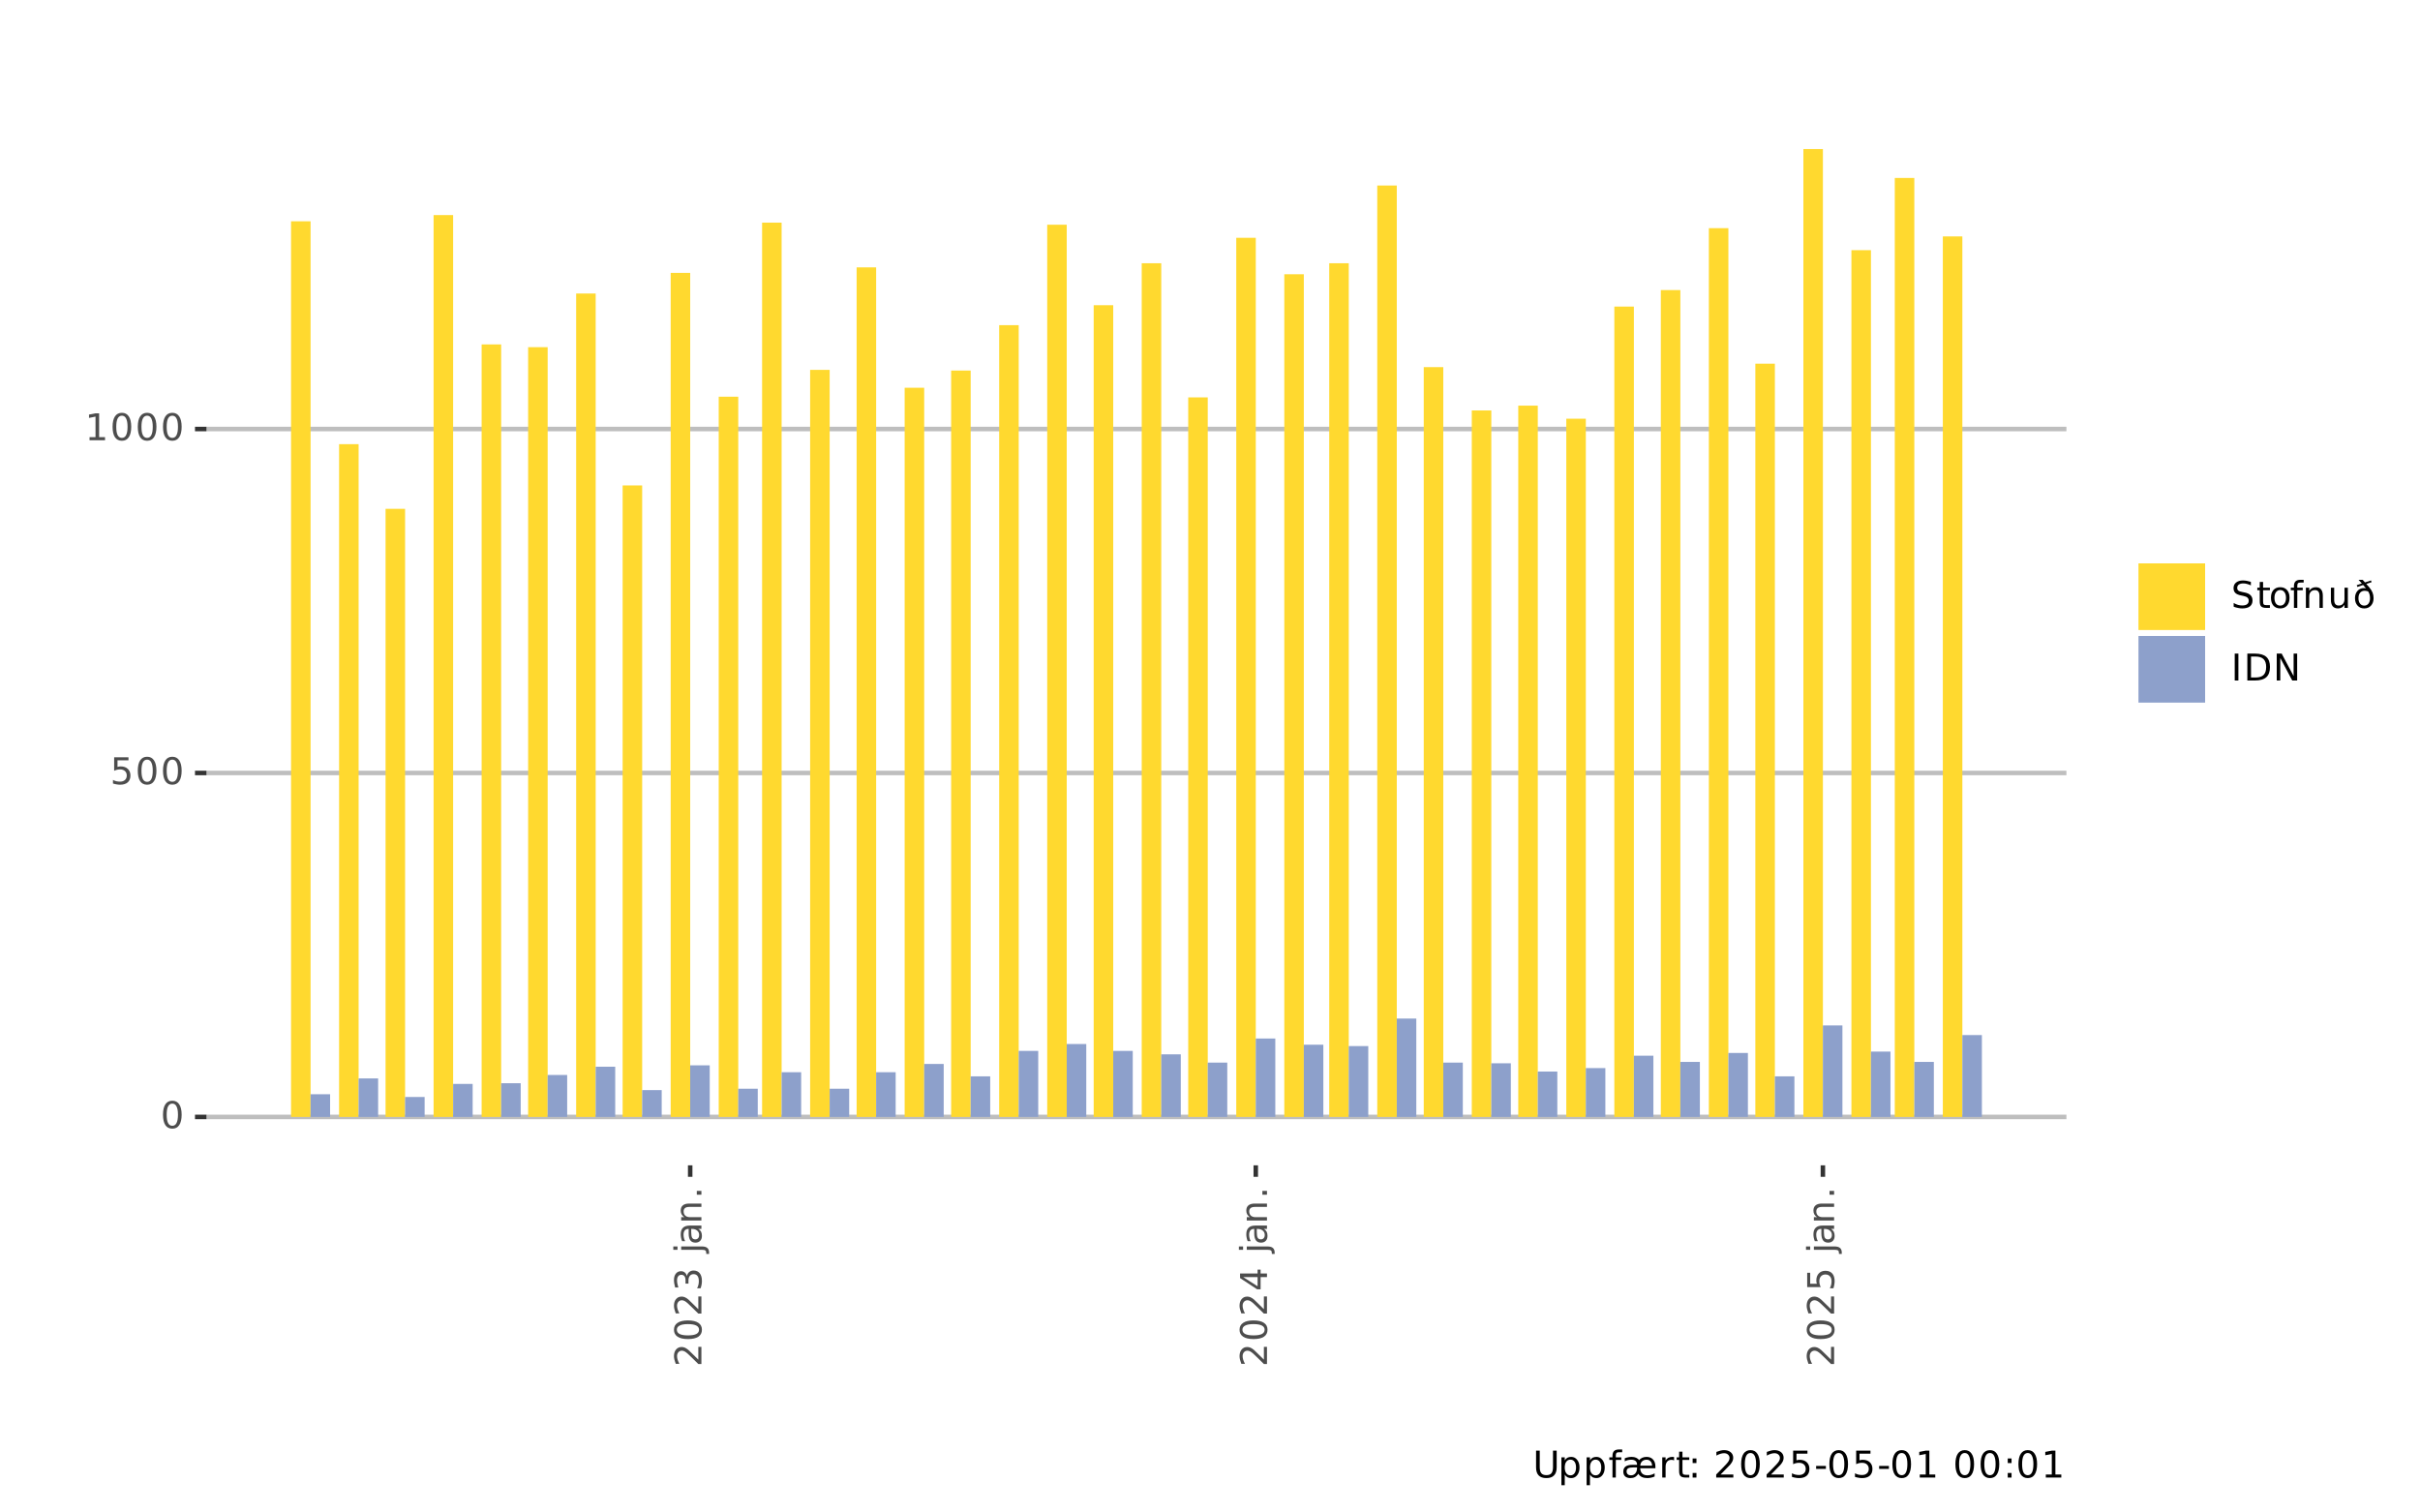 <?xml version="1.0" encoding="UTF-8"?>
<svg xmlns="http://www.w3.org/2000/svg" xmlns:xlink="http://www.w3.org/1999/xlink" width="576" height="360" viewBox="0 0 576 360">
<defs>
<g>
<g id="glyph-0-0">
<path d="M 2.797 -5.844 C 2.348 -5.844 2.008 -5.617 1.781 -5.172 C 1.562 -4.734 1.453 -4.078 1.453 -3.203 C 1.453 -2.316 1.562 -1.656 1.781 -1.219 C 2.008 -0.781 2.348 -0.562 2.797 -0.562 C 3.242 -0.562 3.578 -0.781 3.797 -1.219 C 4.023 -1.656 4.141 -2.316 4.141 -3.203 C 4.141 -4.078 4.023 -4.734 3.797 -5.172 C 3.578 -5.617 3.242 -5.844 2.797 -5.844 Z M 2.797 -6.531 C 3.516 -6.531 4.062 -6.242 4.438 -5.672 C 4.82 -5.109 5.016 -4.285 5.016 -3.203 C 5.016 -2.117 4.82 -1.289 4.438 -0.719 C 4.062 -0.156 3.516 0.125 2.797 0.125 C 2.078 0.125 1.523 -0.156 1.141 -0.719 C 0.766 -1.289 0.578 -2.117 0.578 -3.203 C 0.578 -4.285 0.766 -5.109 1.141 -5.672 C 1.523 -6.242 2.078 -6.531 2.797 -6.531 Z M 2.797 -6.531 "/>
</g>
<g id="glyph-0-1">
<path d="M 0.953 -6.406 L 4.359 -6.406 L 4.359 -5.688 L 1.75 -5.688 L 1.75 -4.109 C 1.875 -4.148 2 -4.18 2.125 -4.203 C 2.25 -4.223 2.375 -4.234 2.5 -4.234 C 3.219 -4.234 3.785 -4.035 4.203 -3.641 C 4.617 -3.254 4.828 -2.727 4.828 -2.062 C 4.828 -1.363 4.613 -0.82 4.188 -0.438 C 3.758 -0.062 3.148 0.125 2.359 0.125 C 2.098 0.125 1.828 0.098 1.547 0.047 C 1.266 0.004 0.973 -0.062 0.672 -0.156 L 0.672 -1.016 C 0.93 -0.879 1.195 -0.773 1.469 -0.703 C 1.75 -0.641 2.039 -0.609 2.344 -0.609 C 2.844 -0.609 3.234 -0.738 3.516 -1 C 3.805 -1.258 3.953 -1.613 3.953 -2.062 C 3.953 -2.508 3.805 -2.863 3.516 -3.125 C 3.234 -3.383 2.844 -3.516 2.344 -3.516 C 2.113 -3.516 1.883 -3.488 1.656 -3.438 C 1.426 -3.383 1.191 -3.301 0.953 -3.188 Z M 0.953 -6.406 "/>
</g>
<g id="glyph-0-2">
<path d="M 1.094 -0.734 L 2.516 -0.734 L 2.516 -5.625 L 0.969 -5.312 L 0.969 -6.109 L 2.5 -6.406 L 3.375 -6.406 L 3.375 -0.734 L 4.781 -0.734 L 4.781 0 L 1.094 0 Z M 1.094 -0.734 "/>
</g>
<g id="glyph-0-3">
<path d="M 4.703 -6.203 L 4.703 -5.359 C 4.379 -5.516 4.07 -5.629 3.781 -5.703 C 3.488 -5.785 3.203 -5.828 2.922 -5.828 C 2.453 -5.828 2.086 -5.734 1.828 -5.547 C 1.578 -5.367 1.453 -5.109 1.453 -4.766 C 1.453 -4.484 1.535 -4.27 1.703 -4.125 C 1.879 -3.977 2.203 -3.863 2.672 -3.781 L 3.203 -3.672 C 3.848 -3.547 4.32 -3.328 4.625 -3.016 C 4.938 -2.703 5.094 -2.285 5.094 -1.766 C 5.094 -1.148 4.883 -0.68 4.469 -0.359 C 4.051 -0.035 3.441 0.125 2.641 0.125 C 2.336 0.125 2.016 0.086 1.672 0.016 C 1.328 -0.047 0.973 -0.145 0.609 -0.281 L 0.609 -1.172 C 0.961 -0.973 1.305 -0.82 1.641 -0.719 C 1.973 -0.625 2.305 -0.578 2.641 -0.578 C 3.129 -0.578 3.508 -0.672 3.781 -0.859 C 4.051 -1.055 4.188 -1.336 4.188 -1.703 C 4.188 -2.016 4.086 -2.258 3.891 -2.438 C 3.703 -2.613 3.391 -2.75 2.953 -2.844 L 2.422 -2.953 C 1.773 -3.078 1.305 -3.273 1.016 -3.547 C 0.723 -3.828 0.578 -4.211 0.578 -4.703 C 0.578 -5.266 0.773 -5.707 1.172 -6.031 C 1.578 -6.363 2.129 -6.531 2.828 -6.531 C 3.129 -6.531 3.438 -6.5 3.75 -6.438 C 4.062 -6.383 4.379 -6.305 4.703 -6.203 Z M 4.703 -6.203 "/>
</g>
<g id="glyph-0-4">
<path d="M 1.609 -6.172 L 1.609 -4.812 L 3.234 -4.812 L 3.234 -4.203 L 1.609 -4.203 L 1.609 -1.578 C 1.609 -1.191 1.66 -0.941 1.766 -0.828 C 1.879 -0.711 2.098 -0.656 2.422 -0.656 L 3.234 -0.656 L 3.234 0 L 2.422 0 C 1.816 0 1.395 -0.113 1.156 -0.344 C 0.926 -0.57 0.812 -0.984 0.812 -1.578 L 0.812 -4.203 L 0.234 -4.203 L 0.234 -4.812 L 0.812 -4.812 L 0.812 -6.172 Z M 1.609 -6.172 "/>
</g>
<g id="glyph-0-5">
<path d="M 2.688 -4.25 C 2.27 -4.25 1.938 -4.082 1.688 -3.75 C 1.438 -3.426 1.312 -2.977 1.312 -2.406 C 1.312 -1.82 1.43 -1.363 1.672 -1.031 C 1.922 -0.707 2.258 -0.547 2.688 -0.547 C 3.113 -0.547 3.445 -0.711 3.688 -1.047 C 3.938 -1.379 4.062 -1.832 4.062 -2.406 C 4.062 -2.969 3.938 -3.414 3.688 -3.75 C 3.445 -4.082 3.113 -4.25 2.688 -4.25 Z M 2.688 -4.922 C 3.375 -4.922 3.914 -4.695 4.312 -4.25 C 4.707 -3.812 4.906 -3.195 4.906 -2.406 C 4.906 -1.613 4.707 -0.992 4.312 -0.547 C 3.914 -0.098 3.375 0.125 2.688 0.125 C 2 0.125 1.457 -0.098 1.062 -0.547 C 0.676 -0.992 0.484 -1.613 0.484 -2.406 C 0.484 -3.195 0.676 -3.812 1.062 -4.25 C 1.457 -4.695 2 -4.922 2.688 -4.922 Z M 2.688 -4.922 "/>
</g>
<g id="glyph-0-6">
<path d="M 3.266 -6.688 L 3.266 -6.031 L 2.516 -6.031 C 2.223 -6.031 2.02 -5.973 1.906 -5.859 C 1.801 -5.742 1.75 -5.535 1.75 -5.234 L 1.75 -4.812 L 3.047 -4.812 L 3.047 -4.203 L 1.75 -4.203 L 1.75 0 L 0.953 0 L 0.953 -4.203 L 0.203 -4.203 L 0.203 -4.812 L 0.953 -4.812 L 0.953 -5.141 C 0.953 -5.68 1.078 -6.07 1.328 -6.312 C 1.578 -6.562 1.973 -6.688 2.516 -6.688 Z M 3.266 -6.688 "/>
</g>
<g id="glyph-0-7">
<path d="M 4.828 -2.906 L 4.828 0 L 4.031 0 L 4.031 -2.875 C 4.031 -3.332 3.941 -3.672 3.766 -3.891 C 3.586 -4.117 3.32 -4.234 2.969 -4.234 C 2.539 -4.234 2.203 -4.098 1.953 -3.828 C 1.711 -3.555 1.594 -3.188 1.594 -2.719 L 1.594 0 L 0.797 0 L 0.797 -4.812 L 1.594 -4.812 L 1.594 -4.062 C 1.781 -4.352 2 -4.566 2.25 -4.703 C 2.508 -4.848 2.812 -4.922 3.156 -4.922 C 3.707 -4.922 4.125 -4.75 4.406 -4.406 C 4.688 -4.07 4.828 -3.57 4.828 -2.906 Z M 4.828 -2.906 "/>
</g>
<g id="glyph-0-8">
<path d="M 0.75 -1.906 L 0.75 -4.812 L 1.531 -4.812 L 1.531 -1.922 C 1.531 -1.473 1.617 -1.133 1.797 -0.906 C 1.984 -0.676 2.254 -0.562 2.609 -0.562 C 3.035 -0.562 3.367 -0.695 3.609 -0.969 C 3.859 -1.238 3.984 -1.609 3.984 -2.078 L 3.984 -4.812 L 4.781 -4.812 L 4.781 0 L 3.984 0 L 3.984 -0.734 C 3.797 -0.441 3.57 -0.223 3.312 -0.078 C 3.062 0.055 2.77 0.125 2.438 0.125 C 1.883 0.125 1.461 -0.047 1.172 -0.391 C 0.891 -0.734 0.75 -1.238 0.75 -1.906 Z M 2.734 -4.922 Z M 2.734 -4.922 "/>
</g>
<g id="glyph-0-9">
<path d="M 3.594 -3.938 C 3.457 -3.977 3.32 -4.008 3.188 -4.031 C 3.062 -4.062 2.941 -4.078 2.828 -4.078 C 2.348 -4.078 1.973 -3.922 1.703 -3.609 C 1.441 -3.297 1.312 -2.863 1.312 -2.312 C 1.312 -1.77 1.438 -1.336 1.688 -1.016 C 1.938 -0.703 2.27 -0.547 2.688 -0.547 C 3.102 -0.547 3.438 -0.703 3.688 -1.016 C 3.938 -1.336 4.062 -1.77 4.062 -2.312 C 4.062 -2.656 4.02 -2.961 3.938 -3.234 C 3.863 -3.504 3.75 -3.738 3.594 -3.938 Z M 3.875 -4.906 C 4.227 -4.488 4.488 -4.07 4.656 -3.656 C 4.82 -3.25 4.906 -2.801 4.906 -2.312 C 4.906 -1.582 4.703 -0.992 4.297 -0.547 C 3.891 -0.098 3.352 0.125 2.688 0.125 C 2.031 0.125 1.5 -0.098 1.094 -0.547 C 0.688 -0.992 0.484 -1.582 0.484 -2.312 C 0.484 -3.02 0.68 -3.598 1.078 -4.047 C 1.473 -4.492 1.988 -4.719 2.625 -4.719 C 2.676 -4.719 2.738 -4.711 2.812 -4.703 C 2.883 -4.691 2.977 -4.68 3.094 -4.672 L 2.422 -5.453 L 1.047 -4.984 L 0.906 -5.406 L 2.109 -5.812 L 1.328 -6.688 L 2.312 -6.688 L 2.859 -6.062 L 4.297 -6.531 L 4.438 -6.125 L 3.172 -5.703 Z M 3.875 -4.906 "/>
</g>
<g id="glyph-0-10">
<path d="M 0.859 -6.406 L 1.734 -6.406 L 1.734 0 L 0.859 0 Z M 0.859 -6.406 "/>
</g>
<g id="glyph-0-11">
<path d="M 1.734 -5.703 L 1.734 -0.719 L 2.781 -0.719 C 3.664 -0.719 4.312 -0.914 4.719 -1.312 C 5.133 -1.719 5.344 -2.352 5.344 -3.219 C 5.344 -4.07 5.133 -4.695 4.719 -5.094 C 4.312 -5.5 3.664 -5.703 2.781 -5.703 Z M 0.859 -6.406 L 2.641 -6.406 C 3.891 -6.406 4.801 -6.145 5.375 -5.625 C 5.957 -5.113 6.25 -4.312 6.25 -3.219 C 6.25 -2.113 5.957 -1.301 5.375 -0.781 C 4.789 -0.258 3.879 0 2.641 0 L 0.859 0 Z M 0.859 -6.406 "/>
</g>
<g id="glyph-0-12">
<path d="M 0.859 -6.406 L 2.031 -6.406 L 4.875 -1.047 L 4.875 -6.406 L 5.719 -6.406 L 5.719 0 L 4.547 0 L 1.703 -5.359 L 1.703 0 L 0.859 0 Z M 0.859 -6.406 "/>
</g>
<g id="glyph-0-13">
<path d="M 0.766 -6.406 L 1.641 -6.406 L 1.641 -2.516 C 1.641 -1.828 1.766 -1.332 2.016 -1.031 C 2.266 -0.727 2.664 -0.578 3.219 -0.578 C 3.781 -0.578 4.18 -0.727 4.422 -1.031 C 4.672 -1.332 4.797 -1.828 4.797 -2.516 L 4.797 -6.406 L 5.672 -6.406 L 5.672 -2.406 C 5.672 -1.57 5.461 -0.941 5.047 -0.516 C 4.641 -0.086 4.031 0.125 3.219 0.125 C 2.406 0.125 1.789 -0.086 1.375 -0.516 C 0.969 -0.941 0.766 -1.57 0.766 -2.406 Z M 0.766 -6.406 "/>
</g>
<g id="glyph-0-14">
<path d="M 1.594 -0.719 L 1.594 1.828 L 0.797 1.828 L 0.797 -4.812 L 1.594 -4.812 L 1.594 -4.078 C 1.758 -4.367 1.969 -4.582 2.219 -4.719 C 2.477 -4.852 2.781 -4.922 3.125 -4.922 C 3.707 -4.922 4.18 -4.688 4.547 -4.219 C 4.922 -3.758 5.109 -3.156 5.109 -2.406 C 5.109 -1.645 4.922 -1.031 4.547 -0.562 C 4.18 -0.102 3.707 0.125 3.125 0.125 C 2.781 0.125 2.477 0.055 2.219 -0.078 C 1.969 -0.223 1.758 -0.438 1.594 -0.719 Z M 4.281 -2.406 C 4.281 -2.977 4.16 -3.43 3.922 -3.766 C 3.68 -4.098 3.352 -4.266 2.938 -4.266 C 2.52 -4.266 2.191 -4.098 1.953 -3.766 C 1.711 -3.43 1.594 -2.977 1.594 -2.406 C 1.594 -1.82 1.711 -1.363 1.953 -1.031 C 2.191 -0.695 2.52 -0.531 2.938 -0.531 C 3.352 -0.531 3.68 -0.695 3.922 -1.031 C 4.16 -1.363 4.281 -1.82 4.281 -2.406 Z M 4.281 -2.406 "/>
</g>
<g id="glyph-0-15">
<path d="M 7.375 -2.828 C 7.375 -3.266 7.254 -3.609 7.016 -3.859 C 6.785 -4.117 6.473 -4.25 6.078 -4.25 C 5.641 -4.25 5.285 -4.125 5.016 -3.875 C 4.754 -3.633 4.602 -3.285 4.562 -2.828 Z M 4.281 -4.141 C 4.488 -4.391 4.742 -4.582 5.047 -4.719 C 5.348 -4.852 5.688 -4.922 6.062 -4.922 C 6.719 -4.922 7.234 -4.711 7.609 -4.297 C 7.984 -3.879 8.172 -3.316 8.172 -2.609 L 8.172 -2.219 L 4.547 -2.219 C 4.578 -1.664 4.738 -1.242 5.031 -0.953 C 5.32 -0.672 5.727 -0.531 6.25 -0.531 C 6.551 -0.531 6.844 -0.566 7.125 -0.641 C 7.414 -0.723 7.703 -0.844 7.984 -1 L 7.984 -0.25 C 7.703 -0.125 7.41 -0.031 7.109 0.031 C 6.816 0.094 6.52 0.125 6.219 0.125 C 5.738 0.125 5.316 0.039 4.953 -0.125 C 4.598 -0.301 4.312 -0.562 4.094 -0.906 C 3.883 -0.562 3.625 -0.301 3.312 -0.125 C 3.008 0.039 2.648 0.125 2.234 0.125 C 1.703 0.125 1.285 -0.004 0.984 -0.266 C 0.68 -0.535 0.531 -0.914 0.531 -1.406 C 0.531 -1.945 0.707 -2.352 1.062 -2.625 C 1.426 -2.895 1.969 -3.031 2.688 -3.031 L 3.797 -3.031 L 3.797 -3.109 C 3.797 -3.473 3.676 -3.754 3.438 -3.953 C 3.195 -4.148 2.863 -4.25 2.438 -4.25 C 2.156 -4.25 1.883 -4.219 1.625 -4.156 C 1.363 -4.094 1.113 -3.992 0.875 -3.859 L 0.875 -4.594 C 1.164 -4.707 1.445 -4.789 1.719 -4.844 C 1.988 -4.895 2.254 -4.922 2.516 -4.922 C 2.922 -4.922 3.273 -4.852 3.578 -4.719 C 3.891 -4.582 4.125 -4.391 4.281 -4.141 Z M 3.016 -2.422 C 2.379 -2.422 1.938 -2.348 1.688 -2.203 C 1.438 -2.055 1.312 -1.805 1.312 -1.453 C 1.312 -1.172 1.406 -0.945 1.594 -0.781 C 1.781 -0.613 2.031 -0.531 2.344 -0.531 C 2.781 -0.531 3.129 -0.688 3.391 -1 C 3.66 -1.312 3.797 -1.723 3.797 -2.234 L 3.797 -2.422 Z M 3.016 -2.422 "/>
</g>
<g id="glyph-0-16">
<path d="M 3.609 -4.078 C 3.523 -4.129 3.43 -4.164 3.328 -4.188 C 3.223 -4.207 3.109 -4.219 2.984 -4.219 C 2.535 -4.219 2.191 -4.07 1.953 -3.781 C 1.711 -3.488 1.594 -3.07 1.594 -2.531 L 1.594 0 L 0.797 0 L 0.797 -4.812 L 1.594 -4.812 L 1.594 -4.062 C 1.758 -4.352 1.973 -4.566 2.234 -4.703 C 2.504 -4.848 2.832 -4.922 3.219 -4.922 C 3.27 -4.922 3.328 -4.914 3.391 -4.906 C 3.453 -4.906 3.523 -4.898 3.609 -4.891 Z M 3.609 -4.078 "/>
</g>
<g id="glyph-0-17">
<path d="M 1.031 -1.094 L 1.938 -1.094 L 1.938 0 L 1.031 0 Z M 1.031 -4.547 L 1.938 -4.547 L 1.938 -3.453 L 1.031 -3.453 Z M 1.031 -4.547 "/>
</g>
<g id="glyph-0-18">
</g>
<g id="glyph-0-19">
<path d="M 1.688 -0.734 L 4.719 -0.734 L 4.719 0 L 0.641 0 L 0.641 -0.734 C 0.973 -1.066 1.422 -1.52 1.984 -2.094 C 2.555 -2.676 2.914 -3.051 3.062 -3.219 C 3.344 -3.531 3.535 -3.789 3.641 -4 C 3.754 -4.219 3.812 -4.43 3.812 -4.641 C 3.812 -4.984 3.691 -5.258 3.453 -5.469 C 3.211 -5.688 2.898 -5.797 2.516 -5.797 C 2.242 -5.797 1.957 -5.75 1.656 -5.656 C 1.352 -5.562 1.031 -5.422 0.688 -5.234 L 0.688 -6.109 C 1.039 -6.242 1.367 -6.348 1.672 -6.422 C 1.973 -6.492 2.25 -6.531 2.5 -6.531 C 3.164 -6.531 3.695 -6.363 4.094 -6.031 C 4.488 -5.695 4.688 -5.254 4.688 -4.703 C 4.688 -4.43 4.633 -4.176 4.531 -3.938 C 4.438 -3.707 4.258 -3.43 4 -3.109 C 3.926 -3.023 3.695 -2.785 3.312 -2.391 C 2.926 -1.992 2.383 -1.441 1.688 -0.734 Z M 1.688 -0.734 "/>
</g>
<g id="glyph-0-20">
<path d="M 0.422 -2.766 L 2.75 -2.766 L 2.75 -2.062 L 0.422 -2.062 Z M 0.422 -2.766 "/>
</g>
<g id="glyph-1-0">
<path d="M -0.734 -1.688 L -0.734 -4.719 L 0 -4.719 L 0 -0.641 L -0.734 -0.641 C -1.066 -0.973 -1.52 -1.422 -2.094 -1.984 C -2.676 -2.555 -3.051 -2.914 -3.219 -3.062 C -3.531 -3.344 -3.789 -3.535 -4 -3.641 C -4.219 -3.754 -4.43 -3.812 -4.641 -3.812 C -4.984 -3.812 -5.258 -3.691 -5.469 -3.453 C -5.688 -3.211 -5.797 -2.898 -5.797 -2.516 C -5.797 -2.242 -5.75 -1.957 -5.656 -1.656 C -5.562 -1.352 -5.422 -1.031 -5.234 -0.688 L -6.109 -0.688 C -6.242 -1.039 -6.348 -1.367 -6.422 -1.672 C -6.492 -1.973 -6.531 -2.25 -6.531 -2.5 C -6.531 -3.164 -6.363 -3.695 -6.031 -4.094 C -5.695 -4.488 -5.254 -4.688 -4.703 -4.688 C -4.43 -4.688 -4.176 -4.633 -3.938 -4.531 C -3.707 -4.438 -3.43 -4.258 -3.109 -4 C -3.023 -3.926 -2.785 -3.695 -2.391 -3.312 C -1.992 -2.926 -1.441 -2.383 -0.734 -1.688 Z M -0.734 -1.688 "/>
</g>
<g id="glyph-1-1">
<path d="M -5.844 -2.797 C -5.844 -2.348 -5.617 -2.008 -5.172 -1.781 C -4.734 -1.562 -4.078 -1.453 -3.203 -1.453 C -2.316 -1.453 -1.656 -1.562 -1.219 -1.781 C -0.781 -2.008 -0.562 -2.348 -0.562 -2.797 C -0.562 -3.242 -0.781 -3.578 -1.219 -3.797 C -1.656 -4.023 -2.316 -4.141 -3.203 -4.141 C -4.078 -4.141 -4.734 -4.023 -5.172 -3.797 C -5.617 -3.578 -5.844 -3.242 -5.844 -2.797 Z M -6.531 -2.797 C -6.531 -3.516 -6.242 -4.062 -5.672 -4.438 C -5.109 -4.82 -4.285 -5.016 -3.203 -5.016 C -2.117 -5.016 -1.289 -4.82 -0.719 -4.438 C -0.156 -4.062 0.125 -3.516 0.125 -2.797 C 0.125 -2.078 -0.156 -1.523 -0.719 -1.141 C -1.289 -0.766 -2.117 -0.578 -3.203 -0.578 C -4.285 -0.578 -5.109 -0.766 -5.672 -1.141 C -6.242 -1.523 -6.531 -2.078 -6.531 -2.797 Z M -6.531 -2.797 "/>
</g>
<g id="glyph-1-2">
<path d="M -3.453 -3.562 C -3.367 -3.977 -3.188 -4.301 -2.906 -4.531 C -2.625 -4.77 -2.273 -4.891 -1.859 -4.891 C -1.234 -4.891 -0.742 -4.672 -0.391 -4.234 C -0.047 -3.805 0.125 -3.191 0.125 -2.391 C 0.125 -2.117 0.098 -1.836 0.047 -1.547 C -0.004 -1.266 -0.082 -0.973 -0.188 -0.672 L -1.031 -0.672 C -0.895 -0.91 -0.789 -1.172 -0.719 -1.453 C -0.645 -1.742 -0.609 -2.047 -0.609 -2.359 C -0.609 -2.898 -0.711 -3.312 -0.922 -3.594 C -1.141 -3.883 -1.453 -4.031 -1.859 -4.031 C -2.242 -4.031 -2.539 -3.895 -2.75 -3.625 C -2.969 -3.363 -3.078 -3 -3.078 -2.531 L -3.078 -1.781 L -3.781 -1.781 L -3.781 -2.562 C -3.781 -2.988 -3.863 -3.312 -4.031 -3.531 C -4.207 -3.758 -4.457 -3.875 -4.781 -3.875 C -5.102 -3.875 -5.352 -3.754 -5.531 -3.516 C -5.707 -3.285 -5.797 -2.957 -5.797 -2.531 C -5.797 -2.289 -5.77 -2.035 -5.719 -1.766 C -5.664 -1.492 -5.586 -1.191 -5.484 -0.859 L -6.25 -0.859 C -6.344 -1.191 -6.41 -1.5 -6.453 -1.781 C -6.504 -2.07 -6.531 -2.348 -6.531 -2.609 C -6.531 -3.266 -6.379 -3.781 -6.078 -4.156 C -5.773 -4.539 -5.367 -4.734 -4.859 -4.734 C -4.504 -4.734 -4.203 -4.629 -3.953 -4.422 C -3.711 -4.223 -3.547 -3.938 -3.453 -3.562 Z M -3.453 -3.562 "/>
</g>
<g id="glyph-1-3">
</g>
<g id="glyph-1-4">
<path d="M -4.812 -0.828 L -4.812 -1.625 L 0.078 -1.625 C 0.691 -1.625 1.133 -1.504 1.406 -1.266 C 1.688 -1.035 1.828 -0.66 1.828 -0.141 L 1.828 0.156 L 1.156 0.156 L 1.156 -0.047 C 1.156 -0.348 1.086 -0.551 0.953 -0.656 C 0.816 -0.77 0.523 -0.828 0.078 -0.828 Z M -6.688 -0.828 L -6.688 -1.625 L -5.688 -1.625 L -5.688 -0.828 Z M -6.688 -0.828 "/>
</g>
<g id="glyph-1-5">
<path d="M -2.422 -3.016 C -2.422 -2.379 -2.348 -1.938 -2.203 -1.688 C -2.055 -1.438 -1.805 -1.312 -1.453 -1.312 C -1.172 -1.312 -0.945 -1.406 -0.781 -1.594 C -0.613 -1.781 -0.531 -2.031 -0.531 -2.344 C -0.531 -2.781 -0.688 -3.129 -1 -3.391 C -1.312 -3.66 -1.723 -3.797 -2.234 -3.797 L -2.422 -3.797 Z M -2.75 -4.594 L 0 -4.594 L 0 -3.797 L -0.734 -3.797 C -0.441 -3.617 -0.223 -3.395 -0.078 -3.125 C 0.055 -2.852 0.125 -2.523 0.125 -2.141 C 0.125 -1.648 -0.008 -1.258 -0.281 -0.969 C -0.562 -0.676 -0.938 -0.531 -1.406 -0.531 C -1.945 -0.531 -2.352 -0.707 -2.625 -1.062 C -2.895 -1.426 -3.031 -1.969 -3.031 -2.688 L -3.031 -3.797 L -3.109 -3.797 C -3.473 -3.797 -3.754 -3.676 -3.953 -3.438 C -4.148 -3.195 -4.25 -2.863 -4.25 -2.438 C -4.25 -2.156 -4.219 -1.883 -4.156 -1.625 C -4.094 -1.363 -3.992 -1.113 -3.859 -0.875 L -4.594 -0.875 C -4.707 -1.164 -4.789 -1.445 -4.844 -1.719 C -4.895 -1.988 -4.922 -2.254 -4.922 -2.516 C -4.922 -3.211 -4.738 -3.734 -4.375 -4.078 C -4.02 -4.422 -3.477 -4.594 -2.75 -4.594 Z M -2.75 -4.594 "/>
</g>
<g id="glyph-1-6">
<path d="M -2.906 -4.828 L 0 -4.828 L 0 -4.031 L -2.875 -4.031 C -3.332 -4.031 -3.672 -3.941 -3.891 -3.766 C -4.117 -3.586 -4.234 -3.32 -4.234 -2.969 C -4.234 -2.539 -4.098 -2.203 -3.828 -1.953 C -3.555 -1.711 -3.188 -1.594 -2.719 -1.594 L 0 -1.594 L 0 -0.797 L -4.812 -0.797 L -4.812 -1.594 L -4.062 -1.594 C -4.352 -1.781 -4.566 -2 -4.703 -2.25 C -4.848 -2.508 -4.922 -2.812 -4.922 -3.156 C -4.922 -3.707 -4.75 -4.125 -4.406 -4.406 C -4.07 -4.688 -3.57 -4.828 -2.906 -4.828 Z M -2.906 -4.828 "/>
</g>
<g id="glyph-1-7">
<path d="M -1.094 -0.938 L -1.094 -1.844 L 0 -1.844 L 0 -0.938 Z M -1.094 -0.938 "/>
</g>
<g id="glyph-1-8">
<path d="M -5.656 -3.328 L -2.234 -1.141 L -2.234 -3.328 Z M -6.406 -3.094 L -6.406 -4.188 L -2.234 -4.188 L -2.234 -5.109 L -1.516 -5.109 L -1.516 -4.188 L 0 -4.188 L 0 -3.328 L -1.516 -3.328 L -1.516 -0.422 L -2.344 -0.422 Z M -6.406 -3.094 "/>
</g>
<g id="glyph-1-9">
<path d="M -6.406 -0.953 L -6.406 -4.359 L -5.688 -4.359 L -5.688 -1.75 L -4.109 -1.75 C -4.148 -1.875 -4.18 -2 -4.203 -2.125 C -4.223 -2.25 -4.234 -2.375 -4.234 -2.5 C -4.234 -3.219 -4.035 -3.785 -3.641 -4.203 C -3.254 -4.617 -2.727 -4.828 -2.062 -4.828 C -1.363 -4.828 -0.82 -4.613 -0.438 -4.188 C -0.062 -3.758 0.125 -3.148 0.125 -2.359 C 0.125 -2.098 0.098 -1.828 0.047 -1.547 C 0.004 -1.266 -0.062 -0.973 -0.156 -0.672 L -1.016 -0.672 C -0.879 -0.93 -0.773 -1.195 -0.703 -1.469 C -0.641 -1.75 -0.609 -2.039 -0.609 -2.344 C -0.609 -2.844 -0.738 -3.234 -1 -3.516 C -1.258 -3.805 -1.613 -3.953 -2.062 -3.953 C -2.508 -3.953 -2.863 -3.805 -3.125 -3.516 C -3.383 -3.234 -3.516 -2.844 -3.516 -2.344 C -3.516 -2.113 -3.488 -1.883 -3.438 -1.656 C -3.383 -1.426 -3.301 -1.191 -3.188 -0.953 Z M -6.406 -0.953 "/>
</g>
</g>
<clipPath id="clip-0">
<path clip-rule="nonzero" d="M 49.152 23.957 L 491.844 23.957 L 491.844 277.367 L 49.152 277.367 Z M 49.152 23.957 "/>
</clipPath>
<clipPath id="clip-1">
<path clip-rule="nonzero" d="M 49.152 224 L 491.844 224 L 491.844 226 L 49.152 226 Z M 49.152 224 "/>
</clipPath>
<clipPath id="clip-2">
<path clip-rule="nonzero" d="M 49.152 142 L 491.844 142 L 491.844 144 L 49.152 144 Z M 49.152 142 "/>
</clipPath>
<clipPath id="clip-3">
<path clip-rule="nonzero" d="M 49.152 60 L 491.844 60 L 491.844 62 L 49.152 62 Z M 49.152 60 "/>
</clipPath>
<clipPath id="clip-4">
<path clip-rule="nonzero" d="M 73 23.957 L 75 23.957 L 75 277.367 L 73 277.367 Z M 73 23.957 "/>
</clipPath>
<clipPath id="clip-5">
<path clip-rule="nonzero" d="M 85 23.957 L 86 23.957 L 86 277.367 L 85 277.367 Z M 85 23.957 "/>
</clipPath>
<clipPath id="clip-6">
<path clip-rule="nonzero" d="M 96 23.957 L 97 23.957 L 97 277.367 L 96 277.367 Z M 96 23.957 "/>
</clipPath>
<clipPath id="clip-7">
<path clip-rule="nonzero" d="M 107 23.957 L 109 23.957 L 109 277.367 L 107 277.367 Z M 107 23.957 "/>
</clipPath>
<clipPath id="clip-8">
<path clip-rule="nonzero" d="M 119 23.957 L 120 23.957 L 120 277.367 L 119 277.367 Z M 119 23.957 "/>
</clipPath>
<clipPath id="clip-9">
<path clip-rule="nonzero" d="M 130 23.957 L 131 23.957 L 131 277.367 L 130 277.367 Z M 130 23.957 "/>
</clipPath>
<clipPath id="clip-10">
<path clip-rule="nonzero" d="M 141 23.957 L 143 23.957 L 143 277.367 L 141 277.367 Z M 141 23.957 "/>
</clipPath>
<clipPath id="clip-11">
<path clip-rule="nonzero" d="M 152 23.957 L 154 23.957 L 154 277.367 L 152 277.367 Z M 152 23.957 "/>
</clipPath>
<clipPath id="clip-12">
<path clip-rule="nonzero" d="M 175 23.957 L 176 23.957 L 176 277.367 L 175 277.367 Z M 175 23.957 "/>
</clipPath>
<clipPath id="clip-13">
<path clip-rule="nonzero" d="M 185 23.957 L 187 23.957 L 187 277.367 L 185 277.367 Z M 185 23.957 "/>
</clipPath>
<clipPath id="clip-14">
<path clip-rule="nonzero" d="M 197 23.957 L 198 23.957 L 198 277.367 L 197 277.367 Z M 197 23.957 "/>
</clipPath>
<clipPath id="clip-15">
<path clip-rule="nonzero" d="M 208 23.957 L 209 23.957 L 209 277.367 L 208 277.367 Z M 208 23.957 "/>
</clipPath>
<clipPath id="clip-16">
<path clip-rule="nonzero" d="M 219 23.957 L 221 23.957 L 221 277.367 L 219 277.367 Z M 219 23.957 "/>
</clipPath>
<clipPath id="clip-17">
<path clip-rule="nonzero" d="M 230 23.957 L 232 23.957 L 232 277.367 L 230 277.367 Z M 230 23.957 "/>
</clipPath>
<clipPath id="clip-18">
<path clip-rule="nonzero" d="M 242 23.957 L 243 23.957 L 243 277.367 L 242 277.367 Z M 242 23.957 "/>
</clipPath>
<clipPath id="clip-19">
<path clip-rule="nonzero" d="M 253 23.957 L 255 23.957 L 255 277.367 L 253 277.367 Z M 253 23.957 "/>
</clipPath>
<clipPath id="clip-20">
<path clip-rule="nonzero" d="M 264 23.957 L 266 23.957 L 266 277.367 L 264 277.367 Z M 264 23.957 "/>
</clipPath>
<clipPath id="clip-21">
<path clip-rule="nonzero" d="M 276 23.957 L 277 23.957 L 277 277.367 L 276 277.367 Z M 276 23.957 "/>
</clipPath>
<clipPath id="clip-22">
<path clip-rule="nonzero" d="M 287 23.957 L 288 23.957 L 288 277.367 L 287 277.367 Z M 287 23.957 "/>
</clipPath>
<clipPath id="clip-23">
<path clip-rule="nonzero" d="M 310 23.957 L 311 23.957 L 311 277.367 L 310 277.367 Z M 310 23.957 "/>
</clipPath>
<clipPath id="clip-24">
<path clip-rule="nonzero" d="M 320 23.957 L 322 23.957 L 322 277.367 L 320 277.367 Z M 320 23.957 "/>
</clipPath>
<clipPath id="clip-25">
<path clip-rule="nonzero" d="M 332 23.957 L 333 23.957 L 333 277.367 L 332 277.367 Z M 332 23.957 "/>
</clipPath>
<clipPath id="clip-26">
<path clip-rule="nonzero" d="M 343 23.957 L 344 23.957 L 344 277.367 L 343 277.367 Z M 343 23.957 "/>
</clipPath>
<clipPath id="clip-27">
<path clip-rule="nonzero" d="M 354 23.957 L 356 23.957 L 356 277.367 L 354 277.367 Z M 354 23.957 "/>
</clipPath>
<clipPath id="clip-28">
<path clip-rule="nonzero" d="M 365 23.957 L 367 23.957 L 367 277.367 L 365 277.367 Z M 365 23.957 "/>
</clipPath>
<clipPath id="clip-29">
<path clip-rule="nonzero" d="M 377 23.957 L 378 23.957 L 378 277.367 L 377 277.367 Z M 377 23.957 "/>
</clipPath>
<clipPath id="clip-30">
<path clip-rule="nonzero" d="M 388 23.957 L 390 23.957 L 390 277.367 L 388 277.367 Z M 388 23.957 "/>
</clipPath>
<clipPath id="clip-31">
<path clip-rule="nonzero" d="M 399 23.957 L 401 23.957 L 401 277.367 L 399 277.367 Z M 399 23.957 "/>
</clipPath>
<clipPath id="clip-32">
<path clip-rule="nonzero" d="M 411 23.957 L 412 23.957 L 412 277.367 L 411 277.367 Z M 411 23.957 "/>
</clipPath>
<clipPath id="clip-33">
<path clip-rule="nonzero" d="M 422 23.957 L 423 23.957 L 423 277.367 L 422 277.367 Z M 422 23.957 "/>
</clipPath>
<clipPath id="clip-34">
<path clip-rule="nonzero" d="M 445 23.957 L 446 23.957 L 446 277.367 L 445 277.367 Z M 445 23.957 "/>
</clipPath>
<clipPath id="clip-35">
<path clip-rule="nonzero" d="M 455 23.957 L 456 23.957 L 456 277.367 L 455 277.367 Z M 455 23.957 "/>
</clipPath>
<clipPath id="clip-36">
<path clip-rule="nonzero" d="M 466 23.957 L 468 23.957 L 468 277.367 L 466 277.367 Z M 466 23.957 "/>
</clipPath>
<clipPath id="clip-37">
<path clip-rule="nonzero" d="M 49.152 265 L 491.844 265 L 491.844 267 L 49.152 267 Z M 49.152 265 "/>
</clipPath>
<clipPath id="clip-38">
<path clip-rule="nonzero" d="M 49.152 183 L 491.844 183 L 491.844 185 L 49.152 185 Z M 49.152 183 "/>
</clipPath>
<clipPath id="clip-39">
<path clip-rule="nonzero" d="M 49.152 101 L 491.844 101 L 491.844 103 L 49.152 103 Z M 49.152 101 "/>
</clipPath>
<clipPath id="clip-40">
<path clip-rule="nonzero" d="M 164 23.957 L 165 23.957 L 165 277.367 L 164 277.367 Z M 164 23.957 "/>
</clipPath>
<clipPath id="clip-41">
<path clip-rule="nonzero" d="M 298 23.957 L 299 23.957 L 299 277.367 L 298 277.367 Z M 298 23.957 "/>
</clipPath>
<clipPath id="clip-42">
<path clip-rule="nonzero" d="M 433 23.957 L 434 23.957 L 434 277.367 L 433 277.367 Z M 433 23.957 "/>
</clipPath>
</defs>
<rect x="-57.6" y="-36" width="691.2" height="432" fill="rgb(100%, 100%, 100%)" fill-opacity="1"/>
<rect x="-57.6" y="-36" width="691.2" height="432" fill="rgb(100%, 100%, 100%)" fill-opacity="1"/>
<path fill="none" stroke-width="1.067" stroke-linecap="round" stroke-linejoin="round" stroke="rgb(100%, 100%, 100%)" stroke-opacity="1" stroke-miterlimit="10" d="M 0 360 L 576 360 L 576 0 L 0 0 Z M 0 360 "/>
<g clip-path="url(#clip-0)">
<path fill-rule="nonzero" fill="rgb(100%, 100%, 100%)" fill-opacity="1" d="M 49.152 277.371 L 491.844 277.371 L 491.844 23.961 L 49.152 23.961 Z M 49.152 277.371 "/>
</g>
<g clip-path="url(#clip-1)">
<path fill="none" stroke-width="0.533" stroke-linecap="butt" stroke-linejoin="round" stroke="rgb(100%, 100%, 100%)" stroke-opacity="1" stroke-miterlimit="10" d="M 49.152 224.918 L 491.844 224.918 "/>
</g>
<g clip-path="url(#clip-2)">
<path fill="none" stroke-width="0.533" stroke-linecap="butt" stroke-linejoin="round" stroke="rgb(100%, 100%, 100%)" stroke-opacity="1" stroke-miterlimit="10" d="M 49.152 143.051 L 491.844 143.051 "/>
</g>
<g clip-path="url(#clip-3)">
<path fill="none" stroke-width="0.533" stroke-linecap="butt" stroke-linejoin="round" stroke="rgb(100%, 100%, 100%)" stroke-opacity="1" stroke-miterlimit="10" d="M 49.152 61.184 L 491.844 61.184 "/>
</g>
<g clip-path="url(#clip-4)">
<path fill="none" stroke-width="0.533" stroke-linecap="butt" stroke-linejoin="round" stroke="rgb(100%, 100%, 100%)" stroke-opacity="1" stroke-miterlimit="10" d="M 73.922 277.371 L 73.922 23.957 "/>
</g>
<g clip-path="url(#clip-5)">
<path fill="none" stroke-width="0.533" stroke-linecap="butt" stroke-linejoin="round" stroke="rgb(100%, 100%, 100%)" stroke-opacity="1" stroke-miterlimit="10" d="M 85.352 277.371 L 85.352 23.957 "/>
</g>
<g clip-path="url(#clip-6)">
<path fill="none" stroke-width="0.533" stroke-linecap="butt" stroke-linejoin="round" stroke="rgb(100%, 100%, 100%)" stroke-opacity="1" stroke-miterlimit="10" d="M 96.418 277.371 L 96.418 23.957 "/>
</g>
<g clip-path="url(#clip-7)">
<path fill="none" stroke-width="0.533" stroke-linecap="butt" stroke-linejoin="round" stroke="rgb(100%, 100%, 100%)" stroke-opacity="1" stroke-miterlimit="10" d="M 107.852 277.371 L 107.852 23.957 "/>
</g>
<g clip-path="url(#clip-8)">
<path fill="none" stroke-width="0.533" stroke-linecap="butt" stroke-linejoin="round" stroke="rgb(100%, 100%, 100%)" stroke-opacity="1" stroke-miterlimit="10" d="M 119.285 277.371 L 119.285 23.957 "/>
</g>
<g clip-path="url(#clip-9)">
<path fill="none" stroke-width="0.533" stroke-linecap="butt" stroke-linejoin="round" stroke="rgb(100%, 100%, 100%)" stroke-opacity="1" stroke-miterlimit="10" d="M 130.348 277.371 L 130.348 23.957 "/>
</g>
<g clip-path="url(#clip-10)">
<path fill="none" stroke-width="0.533" stroke-linecap="butt" stroke-linejoin="round" stroke="rgb(100%, 100%, 100%)" stroke-opacity="1" stroke-miterlimit="10" d="M 141.781 277.371 L 141.781 23.957 "/>
</g>
<g clip-path="url(#clip-11)">
<path fill="none" stroke-width="0.533" stroke-linecap="butt" stroke-linejoin="round" stroke="rgb(100%, 100%, 100%)" stroke-opacity="1" stroke-miterlimit="10" d="M 152.848 277.371 L 152.848 23.957 "/>
</g>
<g clip-path="url(#clip-12)">
<path fill="none" stroke-width="0.533" stroke-linecap="butt" stroke-linejoin="round" stroke="rgb(100%, 100%, 100%)" stroke-opacity="1" stroke-miterlimit="10" d="M 175.711 277.371 L 175.711 23.957 "/>
</g>
<g clip-path="url(#clip-13)">
<path fill="none" stroke-width="0.533" stroke-linecap="butt" stroke-linejoin="round" stroke="rgb(100%, 100%, 100%)" stroke-opacity="1" stroke-miterlimit="10" d="M 186.039 277.371 L 186.039 23.957 "/>
</g>
<g clip-path="url(#clip-14)">
<path fill="none" stroke-width="0.533" stroke-linecap="butt" stroke-linejoin="round" stroke="rgb(100%, 100%, 100%)" stroke-opacity="1" stroke-miterlimit="10" d="M 197.473 277.371 L 197.473 23.957 "/>
</g>
<g clip-path="url(#clip-15)">
<path fill="none" stroke-width="0.533" stroke-linecap="butt" stroke-linejoin="round" stroke="rgb(100%, 100%, 100%)" stroke-opacity="1" stroke-miterlimit="10" d="M 208.535 277.371 L 208.535 23.957 "/>
</g>
<g clip-path="url(#clip-16)">
<path fill="none" stroke-width="0.533" stroke-linecap="butt" stroke-linejoin="round" stroke="rgb(100%, 100%, 100%)" stroke-opacity="1" stroke-miterlimit="10" d="M 219.969 277.371 L 219.969 23.957 "/>
</g>
<g clip-path="url(#clip-17)">
<path fill="none" stroke-width="0.533" stroke-linecap="butt" stroke-linejoin="round" stroke="rgb(100%, 100%, 100%)" stroke-opacity="1" stroke-miterlimit="10" d="M 231.035 277.371 L 231.035 23.957 "/>
</g>
<g clip-path="url(#clip-18)">
<path fill="none" stroke-width="0.533" stroke-linecap="butt" stroke-linejoin="round" stroke="rgb(100%, 100%, 100%)" stroke-opacity="1" stroke-miterlimit="10" d="M 242.469 277.371 L 242.469 23.957 "/>
</g>
<g clip-path="url(#clip-19)">
<path fill="none" stroke-width="0.533" stroke-linecap="butt" stroke-linejoin="round" stroke="rgb(100%, 100%, 100%)" stroke-opacity="1" stroke-miterlimit="10" d="M 253.902 277.371 L 253.902 23.957 "/>
</g>
<g clip-path="url(#clip-20)">
<path fill="none" stroke-width="0.533" stroke-linecap="butt" stroke-linejoin="round" stroke="rgb(100%, 100%, 100%)" stroke-opacity="1" stroke-miterlimit="10" d="M 264.965 277.371 L 264.965 23.957 "/>
</g>
<g clip-path="url(#clip-21)">
<path fill="none" stroke-width="0.533" stroke-linecap="butt" stroke-linejoin="round" stroke="rgb(100%, 100%, 100%)" stroke-opacity="1" stroke-miterlimit="10" d="M 276.398 277.371 L 276.398 23.957 "/>
</g>
<g clip-path="url(#clip-22)">
<path fill="none" stroke-width="0.533" stroke-linecap="butt" stroke-linejoin="round" stroke="rgb(100%, 100%, 100%)" stroke-opacity="1" stroke-miterlimit="10" d="M 287.461 277.371 L 287.461 23.957 "/>
</g>
<g clip-path="url(#clip-23)">
<path fill="none" stroke-width="0.533" stroke-linecap="butt" stroke-linejoin="round" stroke="rgb(100%, 100%, 100%)" stroke-opacity="1" stroke-miterlimit="10" d="M 310.328 277.371 L 310.328 23.957 "/>
</g>
<g clip-path="url(#clip-24)">
<path fill="none" stroke-width="0.533" stroke-linecap="butt" stroke-linejoin="round" stroke="rgb(100%, 100%, 100%)" stroke-opacity="1" stroke-miterlimit="10" d="M 321.023 277.371 L 321.023 23.957 "/>
</g>
<g clip-path="url(#clip-25)">
<path fill="none" stroke-width="0.533" stroke-linecap="butt" stroke-linejoin="round" stroke="rgb(100%, 100%, 100%)" stroke-opacity="1" stroke-miterlimit="10" d="M 332.457 277.371 L 332.457 23.957 "/>
</g>
<g clip-path="url(#clip-26)">
<path fill="none" stroke-width="0.533" stroke-linecap="butt" stroke-linejoin="round" stroke="rgb(100%, 100%, 100%)" stroke-opacity="1" stroke-miterlimit="10" d="M 343.523 277.371 L 343.523 23.957 "/>
</g>
<g clip-path="url(#clip-27)">
<path fill="none" stroke-width="0.533" stroke-linecap="butt" stroke-linejoin="round" stroke="rgb(100%, 100%, 100%)" stroke-opacity="1" stroke-miterlimit="10" d="M 354.953 277.371 L 354.953 23.957 "/>
</g>
<g clip-path="url(#clip-28)">
<path fill="none" stroke-width="0.533" stroke-linecap="butt" stroke-linejoin="round" stroke="rgb(100%, 100%, 100%)" stroke-opacity="1" stroke-miterlimit="10" d="M 366.02 277.371 L 366.02 23.957 "/>
</g>
<g clip-path="url(#clip-29)">
<path fill="none" stroke-width="0.533" stroke-linecap="butt" stroke-linejoin="round" stroke="rgb(100%, 100%, 100%)" stroke-opacity="1" stroke-miterlimit="10" d="M 377.453 277.371 L 377.453 23.957 "/>
</g>
<g clip-path="url(#clip-30)">
<path fill="none" stroke-width="0.533" stroke-linecap="butt" stroke-linejoin="round" stroke="rgb(100%, 100%, 100%)" stroke-opacity="1" stroke-miterlimit="10" d="M 388.887 277.371 L 388.887 23.957 "/>
</g>
<g clip-path="url(#clip-31)">
<path fill="none" stroke-width="0.533" stroke-linecap="butt" stroke-linejoin="round" stroke="rgb(100%, 100%, 100%)" stroke-opacity="1" stroke-miterlimit="10" d="M 399.949 277.371 L 399.949 23.957 "/>
</g>
<g clip-path="url(#clip-32)">
<path fill="none" stroke-width="0.533" stroke-linecap="butt" stroke-linejoin="round" stroke="rgb(100%, 100%, 100%)" stroke-opacity="1" stroke-miterlimit="10" d="M 411.383 277.371 L 411.383 23.957 "/>
</g>
<g clip-path="url(#clip-33)">
<path fill="none" stroke-width="0.533" stroke-linecap="butt" stroke-linejoin="round" stroke="rgb(100%, 100%, 100%)" stroke-opacity="1" stroke-miterlimit="10" d="M 422.449 277.371 L 422.449 23.957 "/>
</g>
<g clip-path="url(#clip-34)">
<path fill="none" stroke-width="0.533" stroke-linecap="butt" stroke-linejoin="round" stroke="rgb(100%, 100%, 100%)" stroke-opacity="1" stroke-miterlimit="10" d="M 445.312 277.371 L 445.312 23.957 "/>
</g>
<g clip-path="url(#clip-35)">
<path fill="none" stroke-width="0.533" stroke-linecap="butt" stroke-linejoin="round" stroke="rgb(100%, 100%, 100%)" stroke-opacity="1" stroke-miterlimit="10" d="M 455.641 277.371 L 455.641 23.957 "/>
</g>
<g clip-path="url(#clip-36)">
<path fill="none" stroke-width="0.533" stroke-linecap="butt" stroke-linejoin="round" stroke="rgb(100%, 100%, 100%)" stroke-opacity="1" stroke-miterlimit="10" d="M 467.074 277.371 L 467.074 23.957 "/>
</g>
<g clip-path="url(#clip-37)">
<path fill="none" stroke-width="1.067" stroke-linecap="butt" stroke-linejoin="round" stroke="rgb(74.51%, 74.51%, 74.51%)" stroke-opacity="1" stroke-miterlimit="10" d="M 49.152 265.852 L 491.844 265.852 "/>
</g>
<g clip-path="url(#clip-38)">
<path fill="none" stroke-width="1.067" stroke-linecap="butt" stroke-linejoin="round" stroke="rgb(74.51%, 74.51%, 74.51%)" stroke-opacity="1" stroke-miterlimit="10" d="M 49.152 183.984 L 491.844 183.984 "/>
</g>
<g clip-path="url(#clip-39)">
<path fill="none" stroke-width="1.067" stroke-linecap="butt" stroke-linejoin="round" stroke="rgb(74.51%, 74.51%, 74.51%)" stroke-opacity="1" stroke-miterlimit="10" d="M 49.152 102.117 L 491.844 102.117 "/>
</g>
<g clip-path="url(#clip-40)">
<path fill="none" stroke-width="0.007" stroke-linecap="butt" stroke-linejoin="round" stroke="rgb(100%, 100%, 100%)" stroke-opacity="1" stroke-miterlimit="10" d="M 164.277 277.371 L 164.277 23.957 "/>
</g>
<g clip-path="url(#clip-41)">
<path fill="none" stroke-width="0.007" stroke-linecap="butt" stroke-linejoin="round" stroke="rgb(100%, 100%, 100%)" stroke-opacity="1" stroke-miterlimit="10" d="M 298.895 277.371 L 298.895 23.957 "/>
</g>
<g clip-path="url(#clip-42)">
<path fill="none" stroke-width="0.007" stroke-linecap="butt" stroke-linejoin="round" stroke="rgb(100%, 100%, 100%)" stroke-opacity="1" stroke-miterlimit="10" d="M 433.879 277.371 L 433.879 23.957 "/>
</g>
<path fill-rule="nonzero" fill="rgb(100%, 85.098%, 18.431%)" fill-opacity="1" d="M 69.273 265.852 L 73.922 265.852 L 73.922 52.672 L 69.273 52.672 Z M 69.273 265.852 "/>
<path fill-rule="nonzero" fill="rgb(100%, 85.098%, 18.431%)" fill-opacity="1" d="M 80.707 265.852 L 85.355 265.852 L 85.355 105.719 L 80.707 105.719 Z M 80.707 265.852 "/>
<path fill-rule="nonzero" fill="rgb(100%, 85.098%, 18.431%)" fill-opacity="1" d="M 91.77 265.852 L 96.418 265.852 L 96.418 121.109 L 91.77 121.109 Z M 91.77 265.852 "/>
<path fill-rule="nonzero" fill="rgb(100%, 85.098%, 18.431%)" fill-opacity="1" d="M 103.203 265.852 L 107.852 265.852 L 107.852 51.195 L 103.203 51.195 Z M 103.203 265.852 "/>
<path fill-rule="nonzero" fill="rgb(100%, 85.098%, 18.431%)" fill-opacity="1" d="M 114.637 265.852 L 119.285 265.852 L 119.285 81.977 L 114.637 81.977 Z M 114.637 265.852 "/>
<path fill-rule="nonzero" fill="rgb(100%, 85.098%, 18.431%)" fill-opacity="1" d="M 125.703 265.852 L 130.352 265.852 L 130.352 82.633 L 125.703 82.633 Z M 125.703 265.852 "/>
<path fill-rule="nonzero" fill="rgb(100%, 85.098%, 18.431%)" fill-opacity="1" d="M 137.133 265.852 L 141.781 265.852 L 141.781 69.863 L 137.133 69.863 Z M 137.133 265.852 "/>
<path fill-rule="nonzero" fill="rgb(100%, 85.098%, 18.431%)" fill-opacity="1" d="M 148.199 265.852 L 152.848 265.852 L 152.848 115.543 L 148.199 115.543 Z M 148.199 265.852 "/>
<path fill-rule="nonzero" fill="rgb(100%, 85.098%, 18.431%)" fill-opacity="1" d="M 159.633 265.852 L 164.281 265.852 L 164.281 64.949 L 159.633 64.949 Z M 159.633 265.852 "/>
<path fill-rule="nonzero" fill="rgb(100%, 85.098%, 18.431%)" fill-opacity="1" d="M 171.066 265.852 L 175.715 265.852 L 175.715 94.422 L 171.066 94.422 Z M 171.066 265.852 "/>
<path fill-rule="nonzero" fill="rgb(100%, 85.098%, 18.431%)" fill-opacity="1" d="M 181.391 265.852 L 186.039 265.852 L 186.039 52.996 L 181.391 52.996 Z M 181.391 265.852 "/>
<path fill-rule="nonzero" fill="rgb(100%, 85.098%, 18.431%)" fill-opacity="1" d="M 192.824 265.852 L 197.473 265.852 L 197.473 88.035 L 192.824 88.035 Z M 192.824 265.852 "/>
<path fill-rule="nonzero" fill="rgb(100%, 85.098%, 18.431%)" fill-opacity="1" d="M 203.891 265.852 L 208.539 265.852 L 208.539 63.641 L 203.891 63.641 Z M 203.891 265.852 "/>
<path fill-rule="nonzero" fill="rgb(100%, 85.098%, 18.431%)" fill-opacity="1" d="M 215.324 265.852 L 219.973 265.852 L 219.973 92.293 L 215.324 92.293 Z M 215.324 265.852 "/>
<path fill-rule="nonzero" fill="rgb(100%, 85.098%, 18.431%)" fill-opacity="1" d="M 226.387 265.852 L 231.035 265.852 L 231.035 88.199 L 226.387 88.199 Z M 226.387 265.852 "/>
<path fill-rule="nonzero" fill="rgb(100%, 85.098%, 18.431%)" fill-opacity="1" d="M 237.82 265.852 L 242.469 265.852 L 242.469 77.395 L 237.82 77.395 Z M 237.82 265.852 "/>
<path fill-rule="nonzero" fill="rgb(100%, 85.098%, 18.431%)" fill-opacity="1" d="M 249.254 265.852 L 253.902 265.852 L 253.902 53.488 L 249.254 53.488 Z M 249.254 265.852 "/>
<path fill-rule="nonzero" fill="rgb(100%, 85.098%, 18.431%)" fill-opacity="1" d="M 260.316 265.852 L 264.965 265.852 L 264.965 72.645 L 260.316 72.645 Z M 260.316 265.852 "/>
<path fill-rule="nonzero" fill="rgb(100%, 85.098%, 18.431%)" fill-opacity="1" d="M 271.75 265.852 L 276.398 265.852 L 276.398 62.656 L 271.75 62.656 Z M 271.75 265.852 "/>
<path fill-rule="nonzero" fill="rgb(100%, 85.098%, 18.431%)" fill-opacity="1" d="M 282.816 265.852 L 287.465 265.852 L 287.465 94.586 L 282.816 94.586 Z M 282.816 265.852 "/>
<path fill-rule="nonzero" fill="rgb(100%, 85.098%, 18.431%)" fill-opacity="1" d="M 294.25 265.852 L 298.898 265.852 L 298.898 56.602 L 294.25 56.602 Z M 294.25 265.852 "/>
<path fill-rule="nonzero" fill="rgb(100%, 85.098%, 18.431%)" fill-opacity="1" d="M 305.684 265.852 L 310.332 265.852 L 310.332 65.277 L 305.684 65.277 Z M 305.684 265.852 "/>
<path fill-rule="nonzero" fill="rgb(100%, 85.098%, 18.431%)" fill-opacity="1" d="M 316.379 265.852 L 321.027 265.852 L 321.027 62.656 L 316.379 62.656 Z M 316.379 265.852 "/>
<path fill-rule="nonzero" fill="rgb(100%, 85.098%, 18.431%)" fill-opacity="1" d="M 327.809 265.852 L 332.457 265.852 L 332.457 44.156 L 327.809 44.156 Z M 327.809 265.852 "/>
<path fill-rule="nonzero" fill="rgb(100%, 85.098%, 18.431%)" fill-opacity="1" d="M 338.875 265.852 L 343.523 265.852 L 343.523 87.383 L 338.875 87.383 Z M 338.875 265.852 "/>
<path fill-rule="nonzero" fill="rgb(100%, 85.098%, 18.431%)" fill-opacity="1" d="M 350.309 265.852 L 354.957 265.852 L 354.957 97.695 L 350.309 97.695 Z M 350.309 265.852 "/>
<path fill-rule="nonzero" fill="rgb(100%, 85.098%, 18.431%)" fill-opacity="1" d="M 361.371 265.852 L 366.02 265.852 L 366.02 96.551 L 361.371 96.551 Z M 361.371 265.852 "/>
<path fill-rule="nonzero" fill="rgb(100%, 85.098%, 18.431%)" fill-opacity="1" d="M 372.805 265.852 L 377.453 265.852 L 377.453 99.66 L 372.805 99.66 Z M 372.805 265.852 "/>
<path fill-rule="nonzero" fill="rgb(100%, 85.098%, 18.431%)" fill-opacity="1" d="M 384.238 265.852 L 388.887 265.852 L 388.887 72.973 L 384.238 72.973 Z M 384.238 265.852 "/>
<path fill-rule="nonzero" fill="rgb(100%, 85.098%, 18.431%)" fill-opacity="1" d="M 395.305 265.852 L 399.953 265.852 L 399.953 69.043 L 395.305 69.043 Z M 395.305 265.852 "/>
<path fill-rule="nonzero" fill="rgb(100%, 85.098%, 18.431%)" fill-opacity="1" d="M 406.734 265.852 L 411.383 265.852 L 411.383 54.309 L 406.734 54.309 Z M 406.734 265.852 "/>
<path fill-rule="nonzero" fill="rgb(100%, 85.098%, 18.431%)" fill-opacity="1" d="M 417.801 265.852 L 422.449 265.852 L 422.449 86.562 L 417.801 86.562 Z M 417.801 265.852 "/>
<path fill-rule="nonzero" fill="rgb(100%, 85.098%, 18.431%)" fill-opacity="1" d="M 429.234 265.852 L 433.883 265.852 L 433.883 35.477 L 429.234 35.477 Z M 429.234 265.852 "/>
<path fill-rule="nonzero" fill="rgb(100%, 85.098%, 18.431%)" fill-opacity="1" d="M 440.668 265.852 L 445.316 265.852 L 445.316 59.547 L 440.668 59.547 Z M 440.668 265.852 "/>
<path fill-rule="nonzero" fill="rgb(100%, 85.098%, 18.431%)" fill-opacity="1" d="M 450.992 265.852 L 455.641 265.852 L 455.641 42.355 L 450.992 42.355 Z M 450.992 265.852 "/>
<path fill-rule="nonzero" fill="rgb(100%, 85.098%, 18.431%)" fill-opacity="1" d="M 462.426 265.852 L 467.074 265.852 L 467.074 56.273 L 462.426 56.273 Z M 462.426 265.852 "/>
<path fill-rule="nonzero" fill="rgb(55.294%, 62.745%, 79.608%)" fill-opacity="1" d="M 73.922 265.852 L 78.57 265.852 L 78.57 260.449 L 73.922 260.449 Z M 73.922 265.852 "/>
<path fill-rule="nonzero" fill="rgb(55.294%, 62.745%, 79.608%)" fill-opacity="1" d="M 85.352 265.852 L 90 265.852 L 90 256.684 L 85.352 256.684 Z M 85.352 265.852 "/>
<path fill-rule="nonzero" fill="rgb(55.294%, 62.745%, 79.608%)" fill-opacity="1" d="M 96.418 265.852 L 101.066 265.852 L 101.066 261.102 L 96.418 261.102 Z M 96.418 265.852 "/>
<path fill-rule="nonzero" fill="rgb(55.294%, 62.745%, 79.608%)" fill-opacity="1" d="M 107.852 265.852 L 112.5 265.852 L 112.5 257.992 L 107.852 257.992 Z M 107.852 265.852 "/>
<path fill-rule="nonzero" fill="rgb(55.294%, 62.745%, 79.608%)" fill-opacity="1" d="M 119.285 265.852 L 123.934 265.852 L 123.934 257.828 L 119.285 257.828 Z M 119.285 265.852 "/>
<path fill-rule="nonzero" fill="rgb(55.294%, 62.745%, 79.608%)" fill-opacity="1" d="M 130.348 265.852 L 134.996 265.852 L 134.996 255.863 L 130.348 255.863 Z M 130.348 265.852 "/>
<path fill-rule="nonzero" fill="rgb(55.294%, 62.745%, 79.608%)" fill-opacity="1" d="M 141.781 265.852 L 146.43 265.852 L 146.43 253.898 L 141.781 253.898 Z M 141.781 265.852 "/>
<path fill-rule="nonzero" fill="rgb(55.294%, 62.745%, 79.608%)" fill-opacity="1" d="M 152.848 265.852 L 157.496 265.852 L 157.496 259.465 L 152.848 259.465 Z M 152.848 265.852 "/>
<path fill-rule="nonzero" fill="rgb(55.294%, 62.745%, 79.608%)" fill-opacity="1" d="M 164.277 265.852 L 168.926 265.852 L 168.926 253.57 L 164.277 253.57 Z M 164.277 265.852 "/>
<path fill-rule="nonzero" fill="rgb(55.294%, 62.745%, 79.608%)" fill-opacity="1" d="M 175.711 265.852 L 180.359 265.852 L 180.359 259.137 L 175.711 259.137 Z M 175.711 265.852 "/>
<path fill-rule="nonzero" fill="rgb(55.294%, 62.745%, 79.608%)" fill-opacity="1" d="M 186.039 265.852 L 190.688 265.852 L 190.688 255.207 L 186.039 255.207 Z M 186.039 265.852 "/>
<path fill-rule="nonzero" fill="rgb(55.294%, 62.745%, 79.608%)" fill-opacity="1" d="M 197.473 265.852 L 202.121 265.852 L 202.121 259.137 L 197.473 259.137 Z M 197.473 265.852 "/>
<path fill-rule="nonzero" fill="rgb(55.294%, 62.745%, 79.608%)" fill-opacity="1" d="M 208.535 265.852 L 213.184 265.852 L 213.184 255.207 L 208.535 255.207 Z M 208.535 265.852 "/>
<path fill-rule="nonzero" fill="rgb(55.294%, 62.745%, 79.608%)" fill-opacity="1" d="M 219.969 265.852 L 224.617 265.852 L 224.617 253.242 L 219.969 253.242 Z M 219.969 265.852 "/>
<path fill-rule="nonzero" fill="rgb(55.294%, 62.745%, 79.608%)" fill-opacity="1" d="M 231.035 265.852 L 235.684 265.852 L 235.684 256.191 L 231.035 256.191 Z M 231.035 265.852 "/>
<path fill-rule="nonzero" fill="rgb(55.294%, 62.745%, 79.608%)" fill-opacity="1" d="M 242.469 265.852 L 247.117 265.852 L 247.117 250.133 L 242.469 250.133 Z M 242.469 265.852 "/>
<path fill-rule="nonzero" fill="rgb(55.294%, 62.745%, 79.608%)" fill-opacity="1" d="M 253.902 265.852 L 258.551 265.852 L 258.551 248.496 L 253.902 248.496 Z M 253.902 265.852 "/>
<path fill-rule="nonzero" fill="rgb(55.294%, 62.745%, 79.608%)" fill-opacity="1" d="M 264.965 265.852 L 269.613 265.852 L 269.613 250.133 L 264.965 250.133 Z M 264.965 265.852 "/>
<path fill-rule="nonzero" fill="rgb(55.294%, 62.745%, 79.608%)" fill-opacity="1" d="M 276.398 265.852 L 281.047 265.852 L 281.047 250.953 L 276.398 250.953 Z M 276.398 265.852 "/>
<path fill-rule="nonzero" fill="rgb(55.294%, 62.745%, 79.608%)" fill-opacity="1" d="M 287.461 265.852 L 292.109 265.852 L 292.109 252.918 L 287.461 252.918 Z M 287.461 265.852 "/>
<path fill-rule="nonzero" fill="rgb(55.294%, 62.745%, 79.608%)" fill-opacity="1" d="M 298.895 265.852 L 303.543 265.852 L 303.543 247.188 L 298.895 247.188 Z M 298.895 265.852 "/>
<path fill-rule="nonzero" fill="rgb(55.294%, 62.745%, 79.608%)" fill-opacity="1" d="M 310.328 265.852 L 314.977 265.852 L 314.977 248.66 L 310.328 248.66 Z M 310.328 265.852 "/>
<path fill-rule="nonzero" fill="rgb(55.294%, 62.745%, 79.608%)" fill-opacity="1" d="M 321.023 265.852 L 325.672 265.852 L 325.672 248.988 L 321.023 248.988 Z M 321.023 265.852 "/>
<path fill-rule="nonzero" fill="rgb(55.294%, 62.745%, 79.608%)" fill-opacity="1" d="M 332.457 265.852 L 337.105 265.852 L 337.105 242.438 L 332.457 242.438 Z M 332.457 265.852 "/>
<path fill-rule="nonzero" fill="rgb(55.294%, 62.745%, 79.608%)" fill-opacity="1" d="M 343.523 265.852 L 348.172 265.852 L 348.172 252.918 L 343.523 252.918 Z M 343.523 265.852 "/>
<path fill-rule="nonzero" fill="rgb(55.294%, 62.745%, 79.608%)" fill-opacity="1" d="M 354.953 265.852 L 359.602 265.852 L 359.602 253.082 L 354.953 253.082 Z M 354.953 265.852 "/>
<path fill-rule="nonzero" fill="rgb(55.294%, 62.745%, 79.608%)" fill-opacity="1" d="M 366.02 265.852 L 370.668 265.852 L 370.668 255.047 L 366.02 255.047 Z M 366.02 265.852 "/>
<path fill-rule="nonzero" fill="rgb(55.294%, 62.745%, 79.608%)" fill-opacity="1" d="M 377.453 265.852 L 382.102 265.852 L 382.102 254.227 L 377.453 254.227 Z M 377.453 265.852 "/>
<path fill-rule="nonzero" fill="rgb(55.294%, 62.745%, 79.608%)" fill-opacity="1" d="M 388.887 265.852 L 393.535 265.852 L 393.535 251.277 L 388.887 251.277 Z M 388.887 265.852 "/>
<path fill-rule="nonzero" fill="rgb(55.294%, 62.745%, 79.608%)" fill-opacity="1" d="M 399.949 265.852 L 404.598 265.852 L 404.598 252.754 L 399.949 252.754 Z M 399.949 265.852 "/>
<path fill-rule="nonzero" fill="rgb(55.294%, 62.745%, 79.608%)" fill-opacity="1" d="M 411.383 265.852 L 416.031 265.852 L 416.031 250.625 L 411.383 250.625 Z M 411.383 265.852 "/>
<path fill-rule="nonzero" fill="rgb(55.294%, 62.745%, 79.608%)" fill-opacity="1" d="M 422.449 265.852 L 427.098 265.852 L 427.098 256.191 L 422.449 256.191 Z M 422.449 265.852 "/>
<path fill-rule="nonzero" fill="rgb(55.294%, 62.745%, 79.608%)" fill-opacity="1" d="M 433.879 265.852 L 438.527 265.852 L 438.527 244.074 L 433.879 244.074 Z M 433.879 265.852 "/>
<path fill-rule="nonzero" fill="rgb(55.294%, 62.745%, 79.608%)" fill-opacity="1" d="M 445.312 265.852 L 449.961 265.852 L 449.961 250.297 L 445.312 250.297 Z M 445.312 265.852 "/>
<path fill-rule="nonzero" fill="rgb(55.294%, 62.745%, 79.608%)" fill-opacity="1" d="M 455.641 265.852 L 460.289 265.852 L 460.289 252.754 L 455.641 252.754 Z M 455.641 265.852 "/>
<path fill-rule="nonzero" fill="rgb(55.294%, 62.745%, 79.608%)" fill-opacity="1" d="M 467.074 265.852 L 471.723 265.852 L 471.723 246.367 L 467.074 246.367 Z M 467.074 265.852 "/>
<g fill="rgb(30.196%, 30.196%, 30.196%)" fill-opacity="1">
<use xlink:href="#glyph-0-0" x="38.219" y="268.52"/>
</g>
<g fill="rgb(30.196%, 30.196%, 30.196%)" fill-opacity="1">
<use xlink:href="#glyph-0-1" x="26.219" y="186.652"/>
<use xlink:href="#glyph-0-0" x="32.219" y="186.652"/>
<use xlink:href="#glyph-0-0" x="38.219" y="186.652"/>
</g>
<g fill="rgb(30.196%, 30.196%, 30.196%)" fill-opacity="1">
<use xlink:href="#glyph-0-2" x="20.219" y="104.785"/>
<use xlink:href="#glyph-0-0" x="26.219" y="104.785"/>
<use xlink:href="#glyph-0-0" x="32.219" y="104.785"/>
<use xlink:href="#glyph-0-0" x="38.219" y="104.785"/>
</g>
<path fill="none" stroke-width="1.067" stroke-linecap="butt" stroke-linejoin="round" stroke="rgb(20%, 20%, 20%)" stroke-opacity="1" stroke-miterlimit="10" d="M 46.41 265.852 L 49.152 265.852 "/>
<path fill="none" stroke-width="1.067" stroke-linecap="butt" stroke-linejoin="round" stroke="rgb(20%, 20%, 20%)" stroke-opacity="1" stroke-miterlimit="10" d="M 46.41 183.984 L 49.152 183.984 "/>
<path fill="none" stroke-width="1.067" stroke-linecap="butt" stroke-linejoin="round" stroke="rgb(20%, 20%, 20%)" stroke-opacity="1" stroke-miterlimit="10" d="M 46.41 102.117 L 49.152 102.117 "/>
<path fill="none" stroke-width="1.067" stroke-linecap="butt" stroke-linejoin="round" stroke="rgb(20%, 20%, 20%)" stroke-opacity="1" stroke-miterlimit="10" d="M 164.277 280.109 L 164.277 277.371 "/>
<path fill="none" stroke-width="1.067" stroke-linecap="butt" stroke-linejoin="round" stroke="rgb(20%, 20%, 20%)" stroke-opacity="1" stroke-miterlimit="10" d="M 298.895 280.109 L 298.895 277.371 "/>
<path fill="none" stroke-width="1.067" stroke-linecap="butt" stroke-linejoin="round" stroke="rgb(20%, 20%, 20%)" stroke-opacity="1" stroke-miterlimit="10" d="M 433.879 280.109 L 433.879 277.371 "/>
<g fill="rgb(30.196%, 30.196%, 30.196%)" fill-opacity="1">
<use xlink:href="#glyph-1-0" x="166.945" y="325.301"/>
<use xlink:href="#glyph-1-1" x="166.945" y="319.301"/>
<use xlink:href="#glyph-1-0" x="166.945" y="313.301"/>
<use xlink:href="#glyph-1-2" x="166.945" y="307.301"/>
<use xlink:href="#glyph-1-3" x="166.945" y="301.301"/>
<use xlink:href="#glyph-1-4" x="166.945" y="298.301"/>
<use xlink:href="#glyph-1-5" x="166.945" y="296.301"/>
<use xlink:href="#glyph-1-6" x="166.945" y="291.301"/>
<use xlink:href="#glyph-1-7" x="166.945" y="285.301"/>
</g>
<g fill="rgb(30.196%, 30.196%, 30.196%)" fill-opacity="1">
<use xlink:href="#glyph-1-0" x="301.562" y="325.301"/>
<use xlink:href="#glyph-1-1" x="301.562" y="319.301"/>
<use xlink:href="#glyph-1-0" x="301.562" y="313.301"/>
<use xlink:href="#glyph-1-8" x="301.562" y="307.301"/>
<use xlink:href="#glyph-1-3" x="301.562" y="301.301"/>
<use xlink:href="#glyph-1-4" x="301.562" y="298.301"/>
<use xlink:href="#glyph-1-5" x="301.562" y="296.301"/>
<use xlink:href="#glyph-1-6" x="301.562" y="291.301"/>
<use xlink:href="#glyph-1-7" x="301.562" y="285.301"/>
</g>
<g fill="rgb(30.196%, 30.196%, 30.196%)" fill-opacity="1">
<use xlink:href="#glyph-1-0" x="436.547" y="325.301"/>
<use xlink:href="#glyph-1-1" x="436.547" y="319.301"/>
<use xlink:href="#glyph-1-0" x="436.547" y="313.301"/>
<use xlink:href="#glyph-1-9" x="436.547" y="307.301"/>
<use xlink:href="#glyph-1-3" x="436.547" y="301.301"/>
<use xlink:href="#glyph-1-4" x="436.547" y="298.301"/>
<use xlink:href="#glyph-1-5" x="436.547" y="296.301"/>
<use xlink:href="#glyph-1-6" x="436.547" y="291.301"/>
<use xlink:href="#glyph-1-7" x="436.547" y="285.301"/>
</g>
<path fill-rule="nonzero" fill="rgb(100%, 100%, 100%)" fill-opacity="1" d="M 502.801 173.426 L 570.52 173.426 L 570.52 127.906 L 502.801 127.906 Z M 502.801 173.426 "/>
<path fill-rule="nonzero" fill="rgb(100%, 100%, 100%)" fill-opacity="1" d="M 508.281 150.664 L 525.562 150.664 L 525.562 133.383 L 508.281 133.383 Z M 508.281 150.664 "/>
<path fill-rule="nonzero" fill="rgb(100%, 85.098%, 18.431%)" fill-opacity="1" d="M 508.992 149.957 L 524.855 149.957 L 524.855 134.094 L 508.992 134.094 Z M 508.992 149.957 "/>
<path fill-rule="nonzero" fill="rgb(100%, 100%, 100%)" fill-opacity="1" d="M 508.281 167.945 L 525.562 167.945 L 525.562 150.664 L 508.281 150.664 Z M 508.281 167.945 "/>
<path fill-rule="nonzero" fill="rgb(55.294%, 62.745%, 79.608%)" fill-opacity="1" d="M 508.992 167.234 L 524.855 167.234 L 524.855 151.371 L 508.992 151.371 Z M 508.992 167.234 "/>
<g fill="rgb(0%, 0%, 0%)" fill-opacity="1">
<use xlink:href="#glyph-0-3" x="531.043" y="144.691"/>
<use xlink:href="#glyph-0-4" x="537.043" y="144.691"/>
<use xlink:href="#glyph-0-5" x="540.043" y="144.691"/>
<use xlink:href="#glyph-0-6" x="545.043" y="144.691"/>
<use xlink:href="#glyph-0-7" x="548.043" y="144.691"/>
<use xlink:href="#glyph-0-8" x="554.043" y="144.691"/>
<use xlink:href="#glyph-0-9" x="560.043" y="144.691"/>
</g>
<g fill="rgb(0%, 0%, 0%)" fill-opacity="1">
<use xlink:href="#glyph-0-10" x="531.043" y="161.973"/>
<use xlink:href="#glyph-0-11" x="534.043" y="161.973"/>
<use xlink:href="#glyph-0-12" x="541.043" y="161.973"/>
</g>
<g fill="rgb(0%, 0%, 0%)" fill-opacity="1">
<use xlink:href="#glyph-0-13" x="364.844" y="351.688"/>
<use xlink:href="#glyph-0-14" x="370.844" y="351.688"/>
<use xlink:href="#glyph-0-14" x="376.844" y="351.688"/>
<use xlink:href="#glyph-0-6" x="382.844" y="351.688"/>
<use xlink:href="#glyph-0-15" x="385.844" y="351.688"/>
<use xlink:href="#glyph-0-16" x="394.844" y="351.688"/>
<use xlink:href="#glyph-0-4" x="398.844" y="351.688"/>
<use xlink:href="#glyph-0-17" x="401.844" y="351.688"/>
<use xlink:href="#glyph-0-18" x="404.844" y="351.688"/>
<use xlink:href="#glyph-0-19" x="407.844" y="351.688"/>
<use xlink:href="#glyph-0-0" x="413.844" y="351.688"/>
<use xlink:href="#glyph-0-19" x="419.844" y="351.688"/>
<use xlink:href="#glyph-0-1" x="425.844" y="351.688"/>
<use xlink:href="#glyph-0-20" x="431.844" y="351.688"/>
<use xlink:href="#glyph-0-0" x="434.844" y="351.688"/>
<use xlink:href="#glyph-0-1" x="440.844" y="351.688"/>
<use xlink:href="#glyph-0-20" x="446.844" y="351.688"/>
<use xlink:href="#glyph-0-0" x="449.844" y="351.688"/>
<use xlink:href="#glyph-0-2" x="455.844" y="351.688"/>
<use xlink:href="#glyph-0-18" x="461.844" y="351.688"/>
<use xlink:href="#glyph-0-0" x="464.844" y="351.688"/>
<use xlink:href="#glyph-0-0" x="470.844" y="351.688"/>
<use xlink:href="#glyph-0-17" x="476.844" y="351.688"/>
<use xlink:href="#glyph-0-0" x="479.844" y="351.688"/>
<use xlink:href="#glyph-0-2" x="485.844" y="351.688"/>
</g>
</svg>
